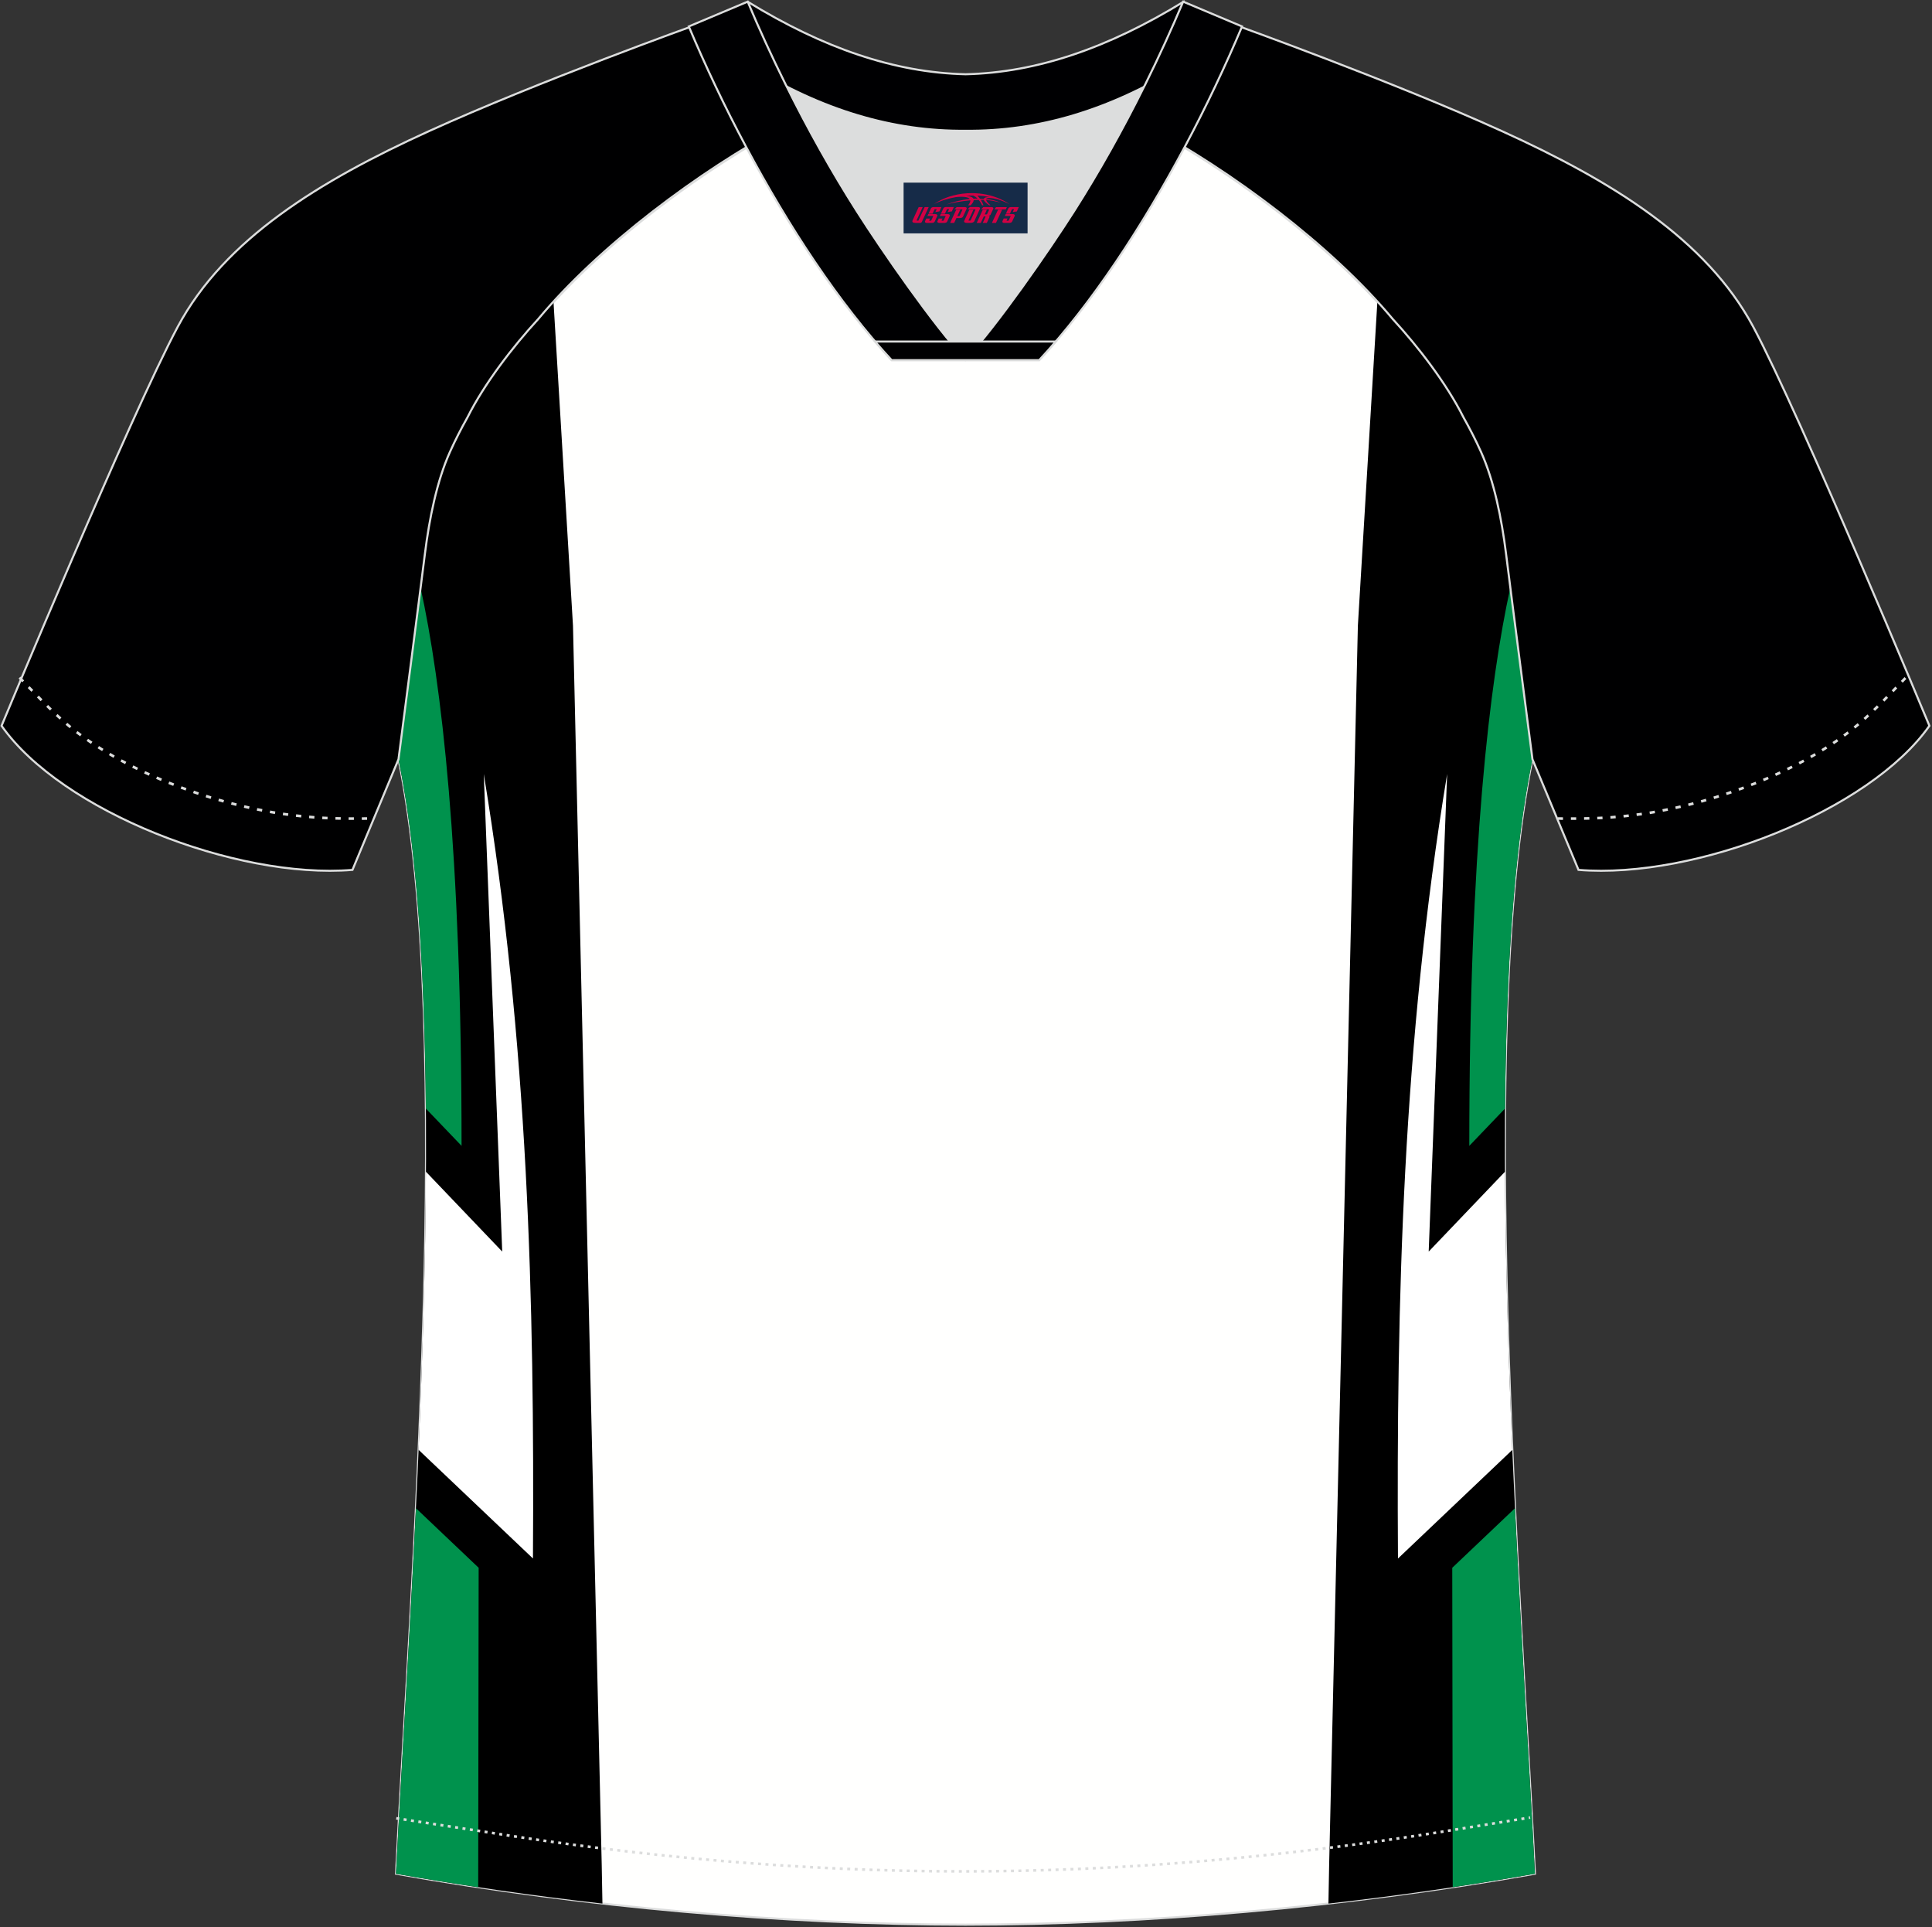 <?xml version="1.0" encoding="utf-8"?>
<!-- Generator: Adobe Illustrator 22.0.0, SVG Export Plug-In . SVG Version: 6.00 Build 0)  -->
<svg xmlns="http://www.w3.org/2000/svg" xmlns:xlink="http://www.w3.org/1999/xlink" version="1.1" id="图层_1" x="0px" y="0px" width="374px" height="373px" viewBox="0 0 374 373" enable-background="new 0 0 374 373" xml:space="preserve">
<rect x="0" y="0" width="374" height="373" fill="#333333" stroke="none"/>
<g>
	<path fill="#FFFFFE" stroke="#DCDDDD" stroke-width="0.4" stroke-miterlimit="22.926" d="M291.54,107.27   c1.27,10.18,4.85,37.71,5.11,39.69c-10.86,52.55-2.19,162.18,0.49,215.68c-36.81,6.52-75.42,9.83-110.24,9.86   c-34.82-0.03-73.43-3.33-110.24-9.86c2.68-53.5,11.35-163.13,0.49-215.68c0.25-1.98,3.83-29.51,5.11-39.69   c0.85-6.78,2.31-14.06,4.84-19.68c1.01-2.25,2.15-4.48,3.4-6.7c3.26-6.52,8.77-13.66,13.69-19.02   c11.2-13.44,29.03-27.02,44.74-35.86c0.96-0.54-1.02-15.4-0.07-15.91c3.94,3.31,25.19,3.25,30.33,6.12l-2.64,0.68   c6.1,2.82,12.98,4.24,19.71,4.26c6.74-0.02-2.74-1.43,3.36-4.26l5.7-2.51c5.14-2.86,16.2-2.27,20.14-5.59   c0.73,0.39-1.96,16.43-1.22,16.84c15.87,8.82,34.04,22.6,45.4,36.23c4.92,5.36,10.44,12.5,13.7,19.02c1.25,2.22,2.39,4.46,3.39,6.7   C289.23,93.22,290.69,100.5,291.54,107.27z"/>
	<g>
		<path d="M116.62,368.42l-0.14-7.61l-5.56-239.7l-3.77-62.64c-1.03,1.13-2.03,2.27-2.97,3.4c-4.93,5.36-10.44,12.51-13.69,19.02    c-1.25,2.22-2.39,4.46-3.4,6.7c-2.53,5.62-3.99,12.9-4.84,19.68c-1.27,10.18-4.85,37.71-5.1,39.69    c10.86,52.55,2.19,162.18-0.49,215.68C89.83,364.98,103.24,366.91,116.62,368.42z"/>
		<path fill="#00924D" d="M81.42,113.77c3.97,18.14,7.93,50.33,7.93,108l-6.92-7.23c-0.22-26.08-1.67-50.02-5.29-67.58    C77.35,145.32,79.85,126.09,81.42,113.77z"/>
		<path fill="#FFFFFF" d="M93.65,149.8l3.57,92.43l-14.77-15.46c-0.09,17.7-0.66,36.06-1.42,53.83l22.14,21.03    C103.48,251.57,102.24,201.83,93.65,149.8z"/>
		<path fill="#00924D" d="M80.52,291.9l12.14,11.53l-0.09,61.82c-5.33-0.8-10.64-1.67-15.91-2.6    C77.58,344.2,79.21,319.07,80.52,291.9z"/>
		<path d="M257.16,368.42l0.14-7.61l5.56-239.7l3.77-62.65c1.03,1.13,2.03,2.27,2.97,3.4c4.92,5.36,10.44,12.51,13.7,19.02    c1.25,2.22,2.39,4.46,3.39,6.7c2.52,5.62,3.99,12.9,4.84,19.68c1.27,10.18,4.85,37.71,5.11,39.69    c-10.86,52.55-2.19,162.18,0.49,215.68C283.95,364.99,270.55,366.91,257.16,368.42z"/>
		<path fill="#00924D" d="M292.36,113.77c-3.97,18.14-7.93,50.32-7.93,108l6.92-7.23c0.22-26.08,1.67-50.02,5.3-67.57    C296.43,145.32,293.93,126.09,292.36,113.77z"/>
		<path fill="#FFFFFF" d="M280.14,149.8l-3.57,92.43l14.77-15.46c0.09,17.7,0.66,36.05,1.42,53.84l-22.14,21.03    C270.31,251.57,271.54,201.83,280.14,149.8z"/>
		<path fill="#00924D" d="M293.27,291.9l-12.14,11.53l0.09,61.82c5.33-0.8,10.64-1.67,15.91-2.61    C296.21,344.2,294.57,319.06,293.27,291.9z"/>
	</g>
	<path fill="#000001" stroke="#DCDDDD" stroke-width="0.4" stroke-miterlimit="22.926" d="M222,24.33   c7.07-5.95,12.46-12.55,16.99-19.55c0,0,30.63,10.99,51.78,20.61c21.15,9.61,39.53,20.88,48.62,37.85   c9.08,16.97,34.11,77.23,34.11,77.23c-11.56,16.47-45.25,29.73-67.93,27.89l-8.91-21.4c0,0-3.8-29.24-5.12-39.81   c-0.85-6.78-2.31-14.06-4.84-19.68c-1.01-2.25-2.15-4.48-3.4-6.7c-3.26-6.52-8.77-13.67-13.69-19.02   C257.71,47.5,238.36,33.07,222,24.33z"/>
	<path fill="#000001" stroke="#DCDDDD" stroke-width="0.4" stroke-miterlimit="22.926" d="M151.79,24.33   c-7.08-5.95-12.46-12.55-16.99-19.55c0,0-30.63,10.99-51.78,20.61C61.88,35,43.49,46.27,34.41,63.24S0.3,140.47,0.3,140.47   c11.56,16.47,45.25,29.73,67.93,27.89l8.91-21.4c0,0,3.8-29.24,5.12-39.81c0.85-6.78,2.31-14.06,4.84-19.68   c1.01-2.25,2.15-4.48,3.4-6.7c3.26-6.52,8.77-13.67,13.69-19.02C116.08,47.5,135.43,33.07,151.79,24.33z"/>
	<path fill="none" stroke="#DCDDDD" stroke-width="0.51" stroke-miterlimit="22.926" stroke-dasharray="1.02,1.531" d="   M3.78,131.14c2.92,3.02,6.09,6.41,9.27,9.1c10.32,8.74,27.36,15.21,41.61,17.27c5.61,0.82,10.34,0.99,16.71,0.91"/>
	<path fill="none" stroke="#DCDDDD" stroke-width="0.51" stroke-miterlimit="22.926" stroke-dasharray="0.576,0.865" d="   M76.71,351.91c1.31,0.22,15.14,2.3,16.45,2.51c30.89,4.95,61.95,7.77,93.3,7.77c30.85,0,61.41-2.73,91.81-7.53   c1.8-0.28,16.13-2.59,17.93-2.89"/>
	<path fill="none" stroke="#DCDDDD" stroke-width="0.51" stroke-miterlimit="22.926" stroke-dasharray="1.02,1.531" d="   M368.86,131.22c-2.9,3-6.03,6.35-9.19,9.02c-10.32,8.74-27.36,15.21-41.61,17.27c-5.61,0.82-10.34,0.99-16.71,0.91"/>
	<path fill="#000002" stroke="#DCDDDD" stroke-width="0.4" stroke-miterlimit="22.926" d="M145.43,12.89   c13.69,8.44,27.53,12.57,41.51,12.42c13.98,0.15,27.82-3.98,41.51-12.42c1.75-6.97,0.68-12.56,0.68-12.56   c-14.63,8.96-28.42,13.72-42.2,14.04c-13.77-0.31-27.57-5.07-42.2-14.04C144.74,0.32,143.68,5.92,145.43,12.89z"/>
	<path fill="#DCDDDD" d="M218.11,18.43c-10.31,4.7-20.7,6.99-31.17,6.88c-10.47,0.11-20.86-2.18-31.17-6.88   c-1.16-0.53-2.32-1.09-3.48-1.68c4.1,8.24,8.69,16.46,13.6,24.17c4.88,7.67,14.79,21.97,21.04,28.72l-0.04,0.06   c6.25-6.75,16.16-21.05,21.04-28.72c4.91-7.71,9.5-15.93,13.6-24.17l0.02-0.04C220.41,17.35,219.26,17.9,218.11,18.43z"/>
	<path fill="#000002" stroke="#DCDDDD" stroke-width="0.4" stroke-miterlimit="22.926" d="M152.11,16.4   c-2.68-5.4-5.16-10.81-7.37-16.08l-11.4,4.8c3.2,7.6,6.93,15.5,11.06,23.25c8.22,15.44,18,30.33,28.21,41.32h14.28l0.04-0.06   c-6.25-6.74-16.16-21.05-21.04-28.72c-4.91-7.71-9.5-15.93-13.6-24.17C152.23,16.63,152.17,16.51,152.11,16.4z"/>
	<path fill="#000002" stroke="#DCDDDD" stroke-width="0.4" stroke-miterlimit="22.926" d="M221.67,16.4   c2.68-5.4,5.15-10.81,7.37-16.08l11.4,4.8c-3.2,7.6-6.93,15.5-11.06,23.25c-8.22,15.44-17.99,30.33-28.21,41.32h-14.28l-0.04-0.06   c6.25-6.74,16.15-21.05,21.04-28.72c4.91-7.71,9.5-15.93,13.6-24.17C221.56,16.63,221.61,16.51,221.67,16.4z"/>
	<path fill="#000002" stroke="#DCDDDD" stroke-width="0.4" stroke-miterlimit="22.926" d="M186.89,69.7h14.28   c1.08-1.16,2.15-2.36,3.21-3.6H190h-0.09h-6.05h-14.47c1.07,1.24,2.14,2.44,3.21,3.6H186.89z"/>
	
</g>
<g id="tag_logo">
	<rect y="35.35" fill="#162B48" width="24" height="9.818" x="174.92"/>
	<g>
		<path fill="#D30044" d="M190.88,38.54l0.005-0.011c0.131-0.311,1.085-0.262,2.351,0.071c0.715,0.24,1.44,0.54,2.193,0.9    c-0.218-0.147-0.447-0.289-0.682-0.42l0.011,0.005l-0.011-0.005c-1.478-0.845-3.218-1.418-5.1-1.62    c-1.282-0.115-1.658-0.082-2.411-0.055c-2.449,0.142-4.68,0.905-6.458,2.095c1.26-0.638,2.722-1.075,4.195-1.336    c1.467-0.18,2.476-0.033,2.771,0.344c-1.691,0.175-3.469,0.633-4.555,1.075c1.156-0.338,2.967-0.665,4.647-0.813    c0.016,0.251-0.115,0.567-0.415,0.96h0.475c0.376-0.382,0.584-0.725,0.595-1.004c0.333-0.022,0.66-0.033,0.971-0.033    C189.71,38.98,189.92,39.33,190.12,39.72h0.262c-0.125-0.344-0.295-0.687-0.518-1.036c0.207,0,0.393,0.005,0.567,0.011    c0.104,0.267,0.496,0.66,1.058,1.025h0.245c-0.442-0.365-0.753-0.753-0.835-1.004c1.047,0.065,1.696,0.224,2.885,0.513    C192.7,38.8,191.96,38.63,190.88,38.54z M188.44,38.45c-0.164-0.295-0.655-0.485-1.402-0.551    c0.464-0.033,0.922-0.055,1.364-0.055c0.311,0.147,0.589,0.344,0.84,0.589C188.98,38.43,188.71,38.44,188.44,38.45z M190.42,38.5c-0.224-0.016-0.458-0.027-0.715-0.044c-0.147-0.202-0.311-0.398-0.502-0.6c0.082,0,0.164,0.005,0.24,0.011    c0.72,0.033,1.429,0.125,2.138,0.273C190.91,38.1,190.53,38.26,190.42,38.5z"/>
		<path fill="#D30044" d="M177.84,40.08L176.67,42.63C176.49,43,176.76,43.14,177.24,43.14l0.873,0.005    c0.115,0,0.251-0.049,0.327-0.175l1.342-2.891H179L177.78,42.71H177.61c-0.147,0-0.185-0.033-0.147-0.125l1.156-2.504H177.84L177.84,40.08z M179.7,41.43h1.271c0.36,0,0.584,0.125,0.442,0.425L180.94,42.89C180.84,43.11,180.57,43.14,180.34,43.14H179.42c-0.267,0-0.442-0.136-0.349-0.333l0.235-0.513h0.742L179.87,42.67C179.85,42.72,179.89,42.73,179.95,42.73h0.18    c0.082,0,0.125-0.016,0.147-0.071l0.376-0.813c0.011-0.022,0.011-0.044-0.055-0.044H179.53L179.7,41.43L179.7,41.43z M180.52,41.36h-0.78l0.475-1.025c0.098-0.218,0.338-0.256,0.578-0.256H182.24L181.85,40.92L181.07,41.04l0.262-0.562H181.04c-0.082,0-0.12,0.016-0.147,0.071L180.52,41.36L180.52,41.36z M182.11,41.43L181.94,41.8h1.069c0.06,0,0.06,0.016,0.049,0.044    L182.68,42.66C182.66,42.71,182.62,42.73,182.54,42.73H182.36c-0.055,0-0.104-0.011-0.082-0.06l0.175-0.376H181.71L181.48,42.81C181.38,43,181.56,43.14,181.83,43.14h0.916c0.24,0,0.502-0.033,0.605-0.251l0.475-1.031c0.142-0.3-0.082-0.425-0.442-0.425H182.11L182.11,41.43z M182.92,41.36l0.371-0.818c0.022-0.055,0.06-0.071,0.147-0.071h0.295L183.47,41.03l0.791-0.115l0.387-0.845H183.2c-0.24,0-0.48,0.038-0.578,0.256L182.15,41.36L182.92,41.36L182.92,41.36z M185.32,41.82h0.278c0.087,0,0.153-0.022,0.202-0.115    l0.496-1.075c0.033-0.076-0.011-0.12-0.125-0.12H184.77l0.431-0.431h1.522c0.355,0,0.485,0.153,0.393,0.355l-0.676,1.445    c-0.06,0.125-0.175,0.333-0.644,0.327l-0.649-0.005L184.71,43.14H183.93l1.178-2.558h0.785L185.32,41.82L185.32,41.82z     M187.91,42.63c-0.022,0.049-0.06,0.076-0.142,0.076h-0.191c-0.082,0-0.109-0.027-0.082-0.076l0.944-2.051h-0.785l-0.987,2.138    c-0.125,0.273,0.115,0.415,0.453,0.415h0.72c0.327,0,0.649-0.071,0.769-0.322l1.085-2.384c0.093-0.202-0.06-0.355-0.415-0.355    h-1.533l-0.431,0.431h1.38c0.115,0,0.164,0.033,0.131,0.104L187.91,42.63L187.91,42.63z M190.63,41.5h0.278    c0.087,0,0.158-0.022,0.202-0.115l0.344-0.753c0.033-0.076-0.011-0.12-0.125-0.12h-1.402l0.425-0.431h1.527    c0.355,0,0.485,0.153,0.393,0.355l-0.529,1.124c-0.044,0.093-0.147,0.18-0.393,0.18c0.224,0.011,0.256,0.158,0.175,0.327    l-0.496,1.075h-0.785l0.54-1.167c0.022-0.055-0.005-0.087-0.104-0.087h-0.235L189.86,43.14h-0.785l1.178-2.558h0.785L190.63,41.5L190.63,41.5z M193.2,40.59L192.02,43.14h0.785l1.184-2.558H193.2L193.2,40.59z M194.71,40.52l0.202-0.431h-2.1l-0.295,0.431    H194.71L194.71,40.52z M194.69,41.43h1.271c0.36,0,0.584,0.125,0.442,0.425l-0.475,1.031c-0.104,0.218-0.371,0.251-0.605,0.251    h-0.916c-0.267,0-0.442-0.136-0.349-0.333l0.235-0.513h0.742L194.86,42.67c-0.022,0.049,0.022,0.06,0.082,0.06h0.18    c0.082,0,0.125-0.016,0.147-0.071l0.376-0.813c0.011-0.022,0.011-0.044-0.049-0.044h-1.069L194.69,41.43L194.69,41.43z     M195.5,41.36H194.72l0.475-1.025c0.098-0.218,0.338-0.256,0.578-0.256h1.451l-0.387,0.845l-0.791,0.115l0.262-0.562h-0.295    c-0.082,0-0.12,0.016-0.147,0.071L195.5,41.36z"/>
	</g>
</g>
</svg>